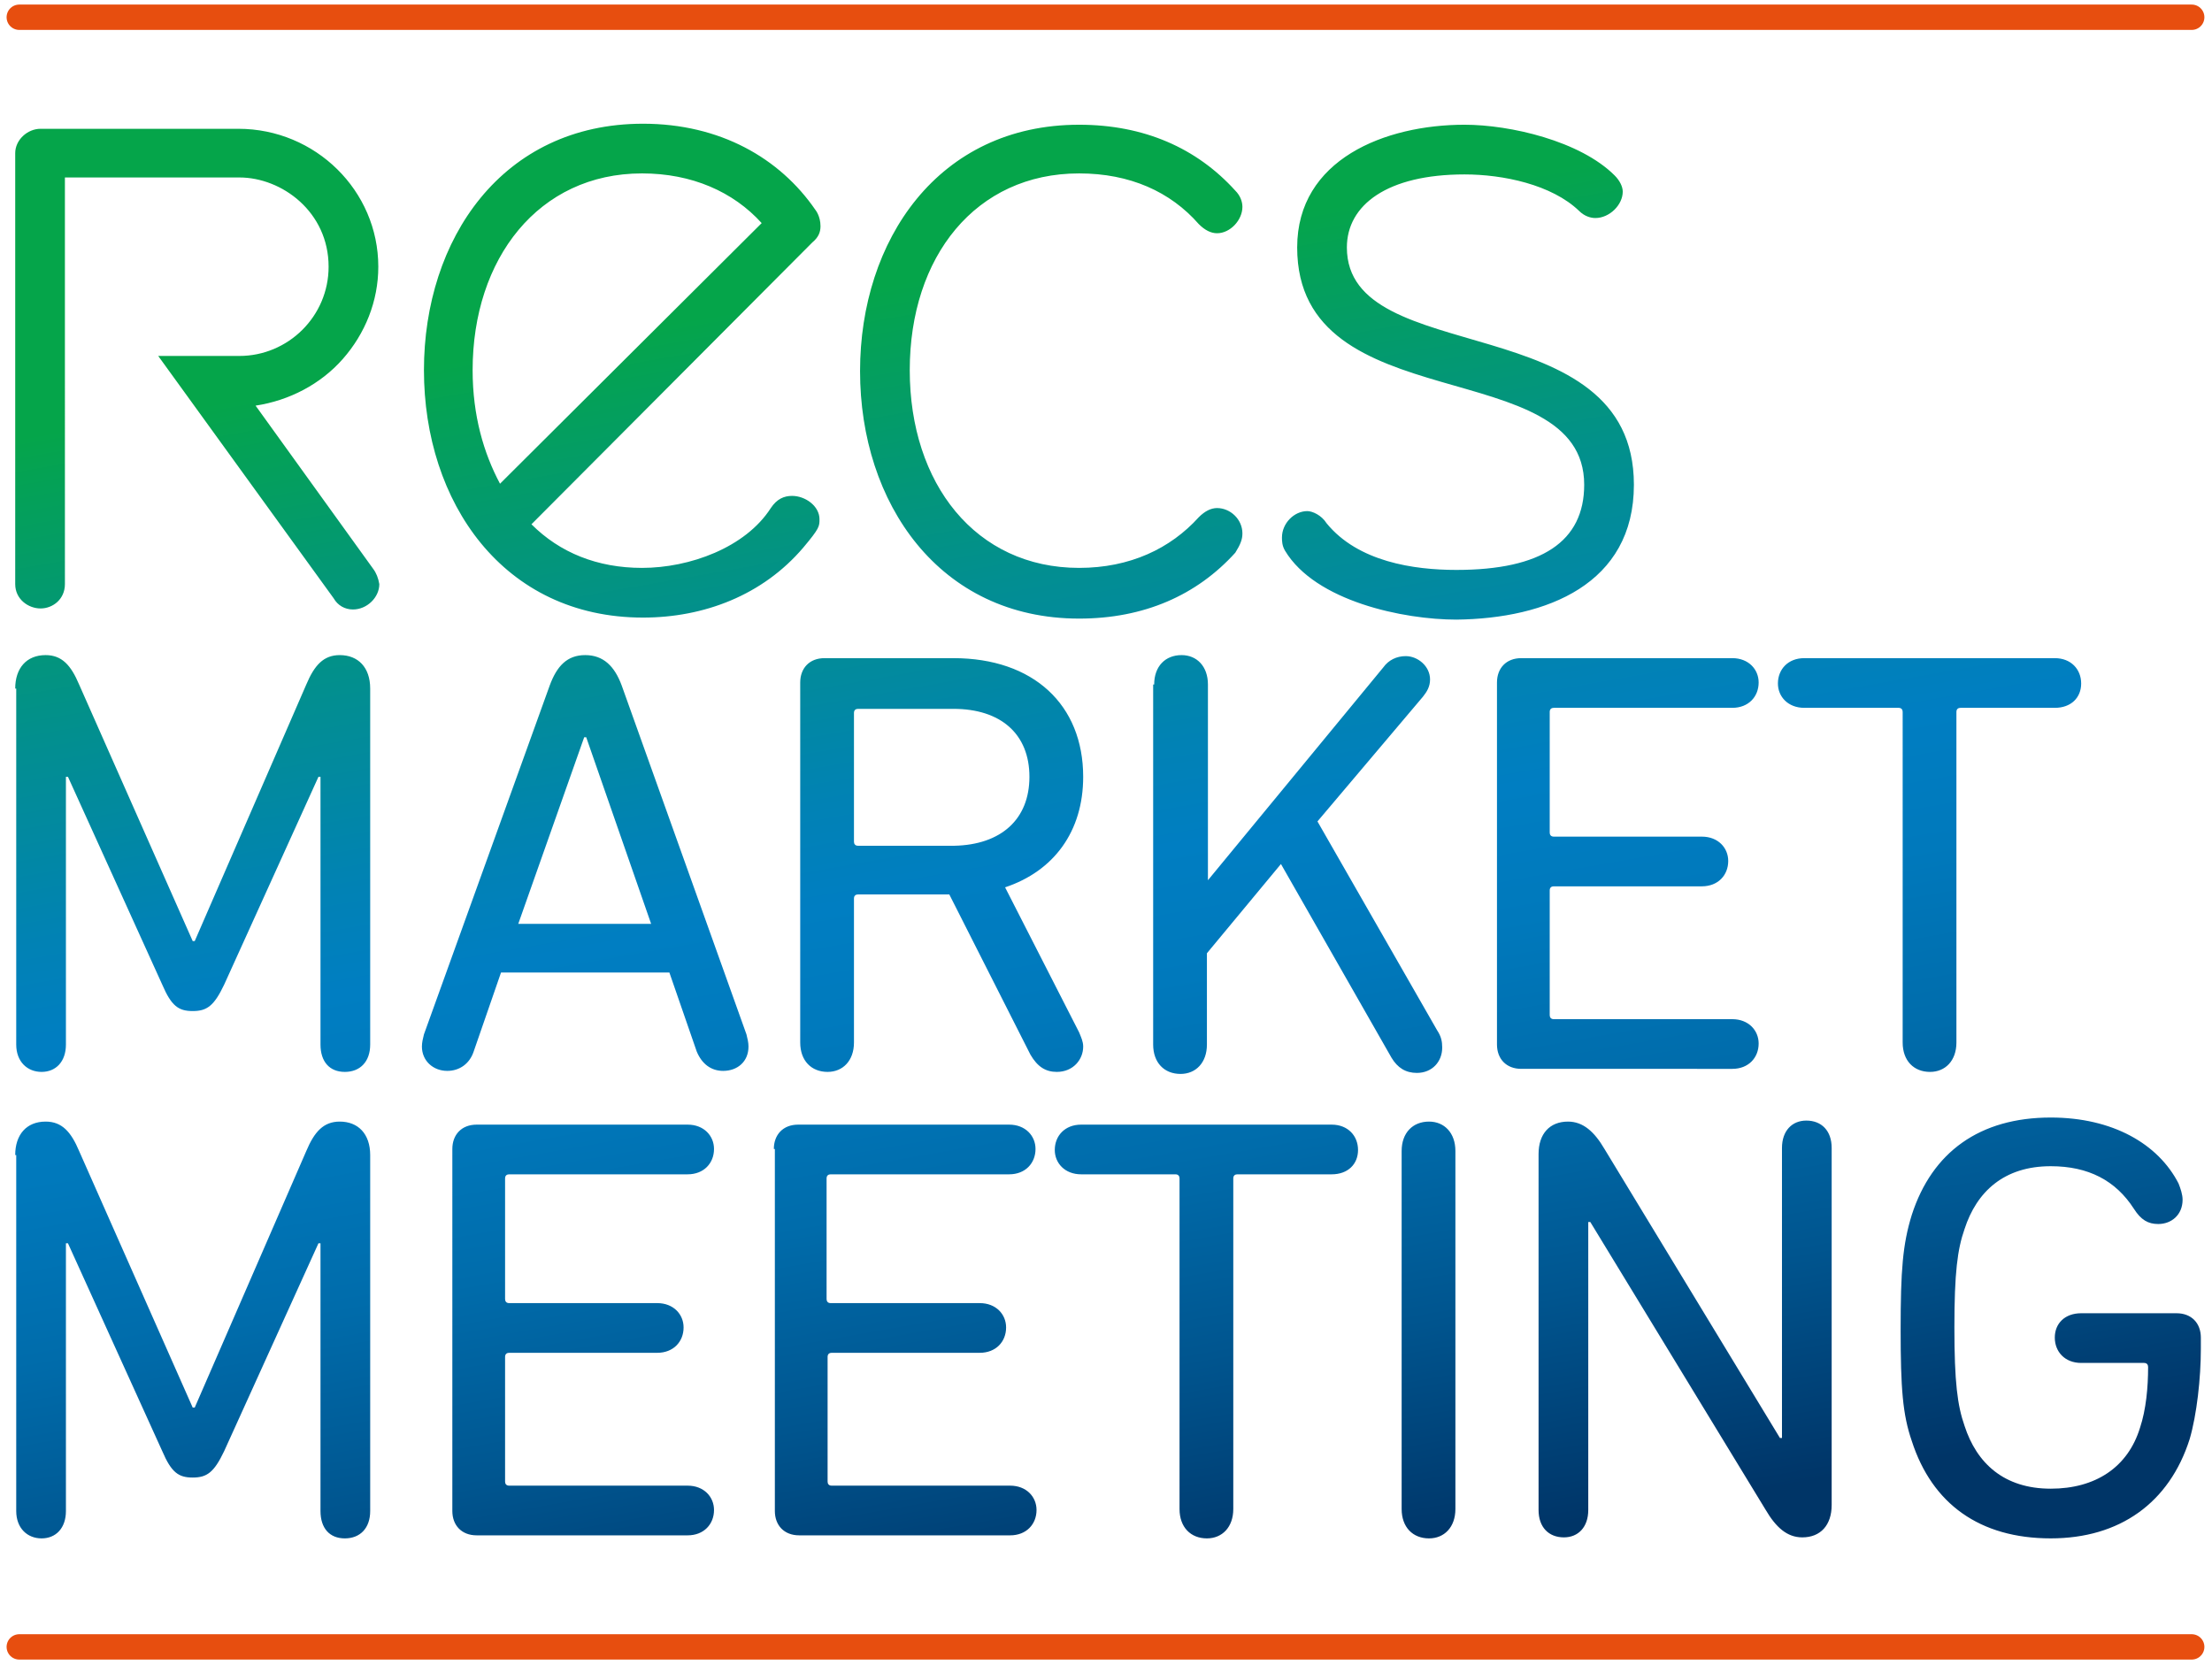 <?xml version="1.0" encoding="utf-8"?>
<!-- Generator: Adobe Illustrator 27.2.0, SVG Export Plug-In . SVG Version: 6.00 Build 0)  -->
<svg version="1.1" id="no_year" xmlns="http://www.w3.org/2000/svg" xmlns:xlink="http://www.w3.org/1999/xlink" x="0px" y="0px"
	 viewBox="0 0 218.1 164.2" style="enable-background:new 0 0 218.1 164.2;" xml:space="preserve">
<style type="text/css">
	.st0{fill:none;stroke:#E74E0F;stroke-width:2.5;stroke-linecap:round;}
	.st1{fill:url(#SVGID_1_);}
</style>
<line class="st0" x1="1.9" y1="1.7" x2="216.1" y2="1.7"/>
<line class="st0" x1="1.9" y1="162.4" x2="216.1" y2="162.4"/>
<linearGradient id="SVGID_1_" gradientUnits="userSpaceOnUse" x1="114.372" y1="46.505" x2="84.506" y2="215.886" gradientTransform="matrix(1 0 0 -1 0 214.297)">
	<stop  offset="5.937488e-02" style="stop-color:#003567"/>
	<stop  offset="6.487569e-02" style="stop-color:#003669"/>
	<stop  offset="0.19" style="stop-color:#00558F"/>
	<stop  offset="0.305" style="stop-color:#006CAB"/>
	<stop  offset="0.406" style="stop-color:#0079BC"/>
	<stop  offset="0.482" style="stop-color:#007EC2"/>
	<stop  offset="0.539" style="stop-color:#0182B5"/>
	<stop  offset="0.646" style="stop-color:#028E92"/>
	<stop  offset="0.789" style="stop-color:#04A05A"/>
	<stop  offset="0.827" style="stop-color:#05A54A"/>
</linearGradient>
<path class="st1" d="M1.5,67.9c0-2,1.1-3.3,3-3.3c1.6,0,2.5,1,3.3,2.9L19,92.8h0.2l11-25.3c0.8-1.9,1.7-2.9,3.3-2.9
	c1.8,0,3,1.2,3,3.3V103c0,1.7-1,2.7-2.5,2.7s-2.4-1-2.4-2.7V76.6h-0.2l-9.3,20.5c-1,2.1-1.7,2.6-3.1,2.6s-2.1-0.5-3-2.6L6.7,76.6
	H6.5V103c0,1.7-1,2.7-2.4,2.7s-2.5-1-2.5-2.7V67.9H1.5z M41.8,102l12.4-34.4c0.7-1.9,1.7-3,3.5-3s2.9,1.1,3.6,3L73.6,102
	c0.1,0.4,0.2,0.8,0.2,1.2c0,1.5-1.1,2.4-2.5,2.4c-1.2,0-2.1-0.7-2.6-1.9L66,95.9H49.4l-2.7,7.8c-0.4,1.2-1.4,1.9-2.6,1.9
	c-1.4,0-2.5-1-2.5-2.4C41.6,102.8,41.7,102.4,41.8,102z M64.2,91.1l-6.4-18.4h-0.2l-6.5,18.4H64.2z M78.9,102.8V67.3
	c0-1.4,0.9-2.4,2.4-2.4H94c7.9,0,12.8,4.6,12.8,11.7c0,5.4-2.9,9.3-7.7,10.9l7.3,14.3c0.2,0.5,0.4,0.9,0.4,1.4c0,1.3-1,2.5-2.6,2.5
	c-1.1,0-1.9-0.5-2.6-1.7l-8-15.8h-9c-0.2,0-0.4,0.1-0.4,0.4v14.2c0,1.8-1.1,2.9-2.6,2.9C80,105.7,78.9,104.6,78.9,102.8z
	 M101.5,76.6c0-4.2-2.8-6.7-7.5-6.7h-9.4c-0.2,0-0.4,0.1-0.4,0.4V83c0,0.2,0.1,0.4,0.4,0.4h9.5C98.7,83.3,101.5,80.8,101.5,76.6z
	 M113.8,67.5c0-1.8,1.1-2.9,2.7-2.9c1.5,0,2.6,1.1,2.6,2.9v19.3l17.3-21c0.5-0.7,1.3-1.1,2.2-1.1c1.2,0,2.4,1,2.4,2.3
	c0,0.7-0.3,1.2-0.7,1.7L129.9,81l11.8,20.6c0.4,0.6,0.5,1.1,0.5,1.7c0,1.4-1,2.5-2.5,2.5c-1.1,0-1.9-0.5-2.5-1.5l-10.9-19.1L119,94
	v9c0,1.8-1.1,2.9-2.6,2.9c-1.6,0-2.7-1.1-2.7-2.9V67.5H113.8z M147.6,67.3c0-1.4,0.9-2.4,2.4-2.4h20.8c1.6,0,2.6,1.1,2.6,2.4
	c0,1.4-1,2.5-2.6,2.5h-17.6c-0.2,0-0.4,0.1-0.4,0.4v11.9c0,0.2,0.1,0.4,0.4,0.4h14.6c1.6,0,2.6,1.1,2.6,2.4c0,1.4-1,2.5-2.6,2.5
	h-14.6c-0.2,0-0.4,0.1-0.4,0.4v12.3c0,0.2,0.1,0.4,0.4,0.4h17.6c1.6,0,2.6,1.1,2.6,2.4c0,1.4-1,2.5-2.6,2.5H150
	c-1.5,0-2.4-1-2.4-2.4V67.3z M202.6,64.9c1.6,0,2.6,1.1,2.6,2.5s-1,2.4-2.6,2.4h-9.3c-0.2,0-0.4,0.1-0.4,0.4v32.6
	c0,1.8-1.1,2.9-2.6,2.9c-1.6,0-2.7-1.1-2.7-2.9V70.2c0-0.2-0.1-0.4-0.4-0.4h-9.3c-1.6,0-2.6-1.1-2.6-2.4c0-1.4,1-2.5,2.6-2.5H202.6z
	 M1.5,113.9c0-2,1.1-3.3,3-3.3c1.6,0,2.5,1,3.3,2.9L19,138.8h0.2l11-25.3c0.8-1.9,1.7-2.9,3.3-2.9c1.8,0,3,1.2,3,3.3V149
	c0,1.7-1,2.7-2.5,2.7s-2.4-1-2.4-2.7v-26.4h-0.2l-9.3,20.5c-1,2.1-1.7,2.6-3.1,2.6s-2.1-0.5-3-2.6l-9.3-20.5H6.5V149
	c0,1.7-1,2.7-2.4,2.7s-2.5-1-2.5-2.7v-35.1H1.5z M44.6,113.3c0-1.4,0.9-2.4,2.4-2.4h20.8c1.6,0,2.6,1.1,2.6,2.4c0,1.4-1,2.5-2.6,2.5
	H50.2c-0.2,0-0.4,0.1-0.4,0.4v11.9c0,0.2,0.1,0.4,0.4,0.4h14.6c1.6,0,2.6,1.1,2.6,2.4c0,1.4-1,2.5-2.6,2.5H50.2
	c-0.2,0-0.4,0.1-0.4,0.4v12.3c0,0.2,0.1,0.4,0.4,0.4h17.6c1.6,0,2.6,1.1,2.6,2.4c0,1.4-1,2.5-2.6,2.5H47c-1.5,0-2.4-1-2.4-2.4V113.3
	z M76.3,113.3c0-1.4,0.9-2.4,2.4-2.4h20.8c1.6,0,2.6,1.1,2.6,2.4c0,1.4-1,2.5-2.6,2.5H81.9c-0.2,0-0.4,0.1-0.4,0.4v11.9
	c0,0.2,0.1,0.4,0.4,0.4h14.7c1.6,0,2.6,1.1,2.6,2.4c0,1.4-1,2.5-2.6,2.5H82c-0.2,0-0.4,0.1-0.4,0.4v12.3c0,0.2,0.1,0.4,0.4,0.4h17.6
	c1.6,0,2.6,1.1,2.6,2.4c0,1.4-1,2.5-2.6,2.5H78.8c-1.5,0-2.4-1-2.4-2.4v-35.7H76.3z M131.3,110.9c1.6,0,2.6,1.1,2.6,2.5
	s-1,2.4-2.6,2.4H122c-0.2,0-0.4,0.1-0.4,0.4v32.6c0,1.8-1.1,2.9-2.6,2.9c-1.6,0-2.7-1.1-2.7-2.9v-32.6c0-0.2-0.1-0.4-0.4-0.4h-9.3
	c-1.6,0-2.6-1.1-2.6-2.4c0-1.4,1-2.5,2.6-2.5H131.3z M138.2,113.5c0-1.8,1.1-2.9,2.7-2.9c1.5,0,2.6,1.1,2.6,2.9v35.3
	c0,1.8-1.1,2.9-2.6,2.9c-1.6,0-2.7-1.1-2.7-2.9V113.5z M151.7,113.8c0-2,1.1-3.2,2.9-3.2c1.5,0,2.6,1,3.6,2.7l17.3,28.5h0.2v-28.6
	c0-1.7,1-2.7,2.4-2.7c1.5,0,2.5,1,2.5,2.7v35.2c0,2-1.1,3.2-2.9,3.2c-1.5,0-2.6-1-3.6-2.7l-17.3-28.4h-0.2v28.4c0,1.7-1,2.7-2.4,2.7
	c-1.5,0-2.5-1-2.5-2.7V113.8z M187.4,131.1c0-5.8,0.2-8.4,1.1-11.3c2-6.2,6.7-9.6,13.7-9.6c6.1,0,10.6,2.6,12.6,6.5
	c0.2,0.5,0.4,1.1,0.4,1.6c0,1.5-1.1,2.4-2.4,2.4c-1,0-1.7-0.4-2.4-1.5c-1.8-2.8-4.5-4.2-8.2-4.2c-4.6,0-7.3,2.5-8.5,6.2
	c-0.7,2-1,4.3-1,9.7s0.3,7.7,1,9.7c1.2,3.7,3.9,6.2,8.5,6.2c4.4,0,7.6-2.1,8.8-6c0.6-1.8,0.8-4,0.8-6c0-0.2-0.1-0.4-0.4-0.4h-6.2
	c-1.6,0-2.6-1.1-2.6-2.5s1-2.4,2.6-2.4h9.4c1.5,0,2.4,1,2.4,2.4v1.1c0,2.9-0.4,6.5-1.1,8.9c-2,6.3-6.9,9.8-13.7,9.8
	c-7,0-11.7-3.4-13.7-9.6C187.6,139.5,187.4,136.9,187.4,131.1z M80.9,22.3c0-1-0.5-1.6-0.5-1.6c-3.5-5.1-9.4-8.5-17-8.5
	c-13.9,0-21.6,11.4-21.6,24.3c0,13,7.8,24.4,21.6,24.4c6,0,11.8-2.2,15.8-6.9c1.6-1.9,1.6-2.1,1.6-2.8c0-1.3-1.4-2.3-2.7-2.3
	c-0.8,0-1.5,0.3-2.1,1.2C73.5,54,68,56,63.3,56c-4.4,0-8.1-1.5-10.9-4.3l27.7-27.8C80.7,23.4,80.9,22.9,80.9,22.3L80.9,22.3
	L80.9,22.3z M75.1,22L49.3,47.7c-1.6-3-2.7-6.7-2.7-11.2c0-11,6.5-19.4,16.7-19.4C68.2,17.1,72.3,18.9,75.1,22L75.1,22L75.1,22z
	 M122.5,52.6c0-1.4-1.2-2.5-2.5-2.5c-0.6,0-1.2,0.3-1.8,0.9c-2.8,3.1-6.8,5-11.8,5c-10.2,0-16.7-8.3-16.7-19.5s6.5-19.4,16.7-19.4
	c5,0,9,1.8,11.8,5c0.6,0.6,1.2,0.9,1.8,0.9c1.3,0,2.5-1.3,2.5-2.6c0-0.5-0.2-1.1-0.7-1.6c-3.8-4.2-9-6.5-15.4-6.5
	c-13.9,0-21.6,11.4-21.6,24.3c0,13,7.8,24.4,21.6,24.4c6.4,0,11.6-2.3,15.4-6.5C122.3,53.7,122.5,53.2,122.5,52.6L122.5,52.6
	L122.5,52.6z M161.1,47.8c0-17.7-28.3-11.3-28.3-23.4c0-4.2,4-7.2,11.6-7.2c3.8,0,8.6,1,11.3,3.6c0.5,0.5,1.1,0.7,1.6,0.7
	c1.4,0,2.7-1.3,2.7-2.6c0-0.5-0.3-1.1-0.8-1.6c-3.4-3.4-10.3-5-14.8-5c-7.8,0-16.5,3.4-16.5,12.1c0,17.2,28.3,10.3,28.3,23.4
	c0,5.6-4.2,8.4-12.6,8.4c-4.2,0-9.7-0.8-12.8-4.6c-0.5-0.8-1.4-1.2-1.9-1.2c-1.3,0-2.5,1.2-2.5,2.6c0,0.3,0,0.8,0.3,1.3
	c3,5,11.7,6.8,16.9,6.8C152.5,61,161.1,57.6,161.1,47.8L161.1,47.8L161.1,47.8z M36.8,56.1L25.2,40l0,0c3.3-0.5,6.4-2.1,8.6-4.6
	s3.5-5.7,3.5-9.1c0-7.5-6.2-13.6-13.8-13.6H4c-1.3,0-2.5,1.1-2.5,2.4v42.5C1.5,59.1,2.8,60,4,60s2.4-0.9,2.4-2.4V17.5h17.2
	c4.2,0,8.8,3.4,8.8,8.8c0,4.9-4,8.8-8.8,8.8h-8L32.9,59c0.4,0.7,1.1,1.1,1.9,1.1c1.4,0,2.6-1.2,2.6-2.5C37.3,57,37.1,56.5,36.8,56.1
	L36.8,56.1z"/>
</svg>
